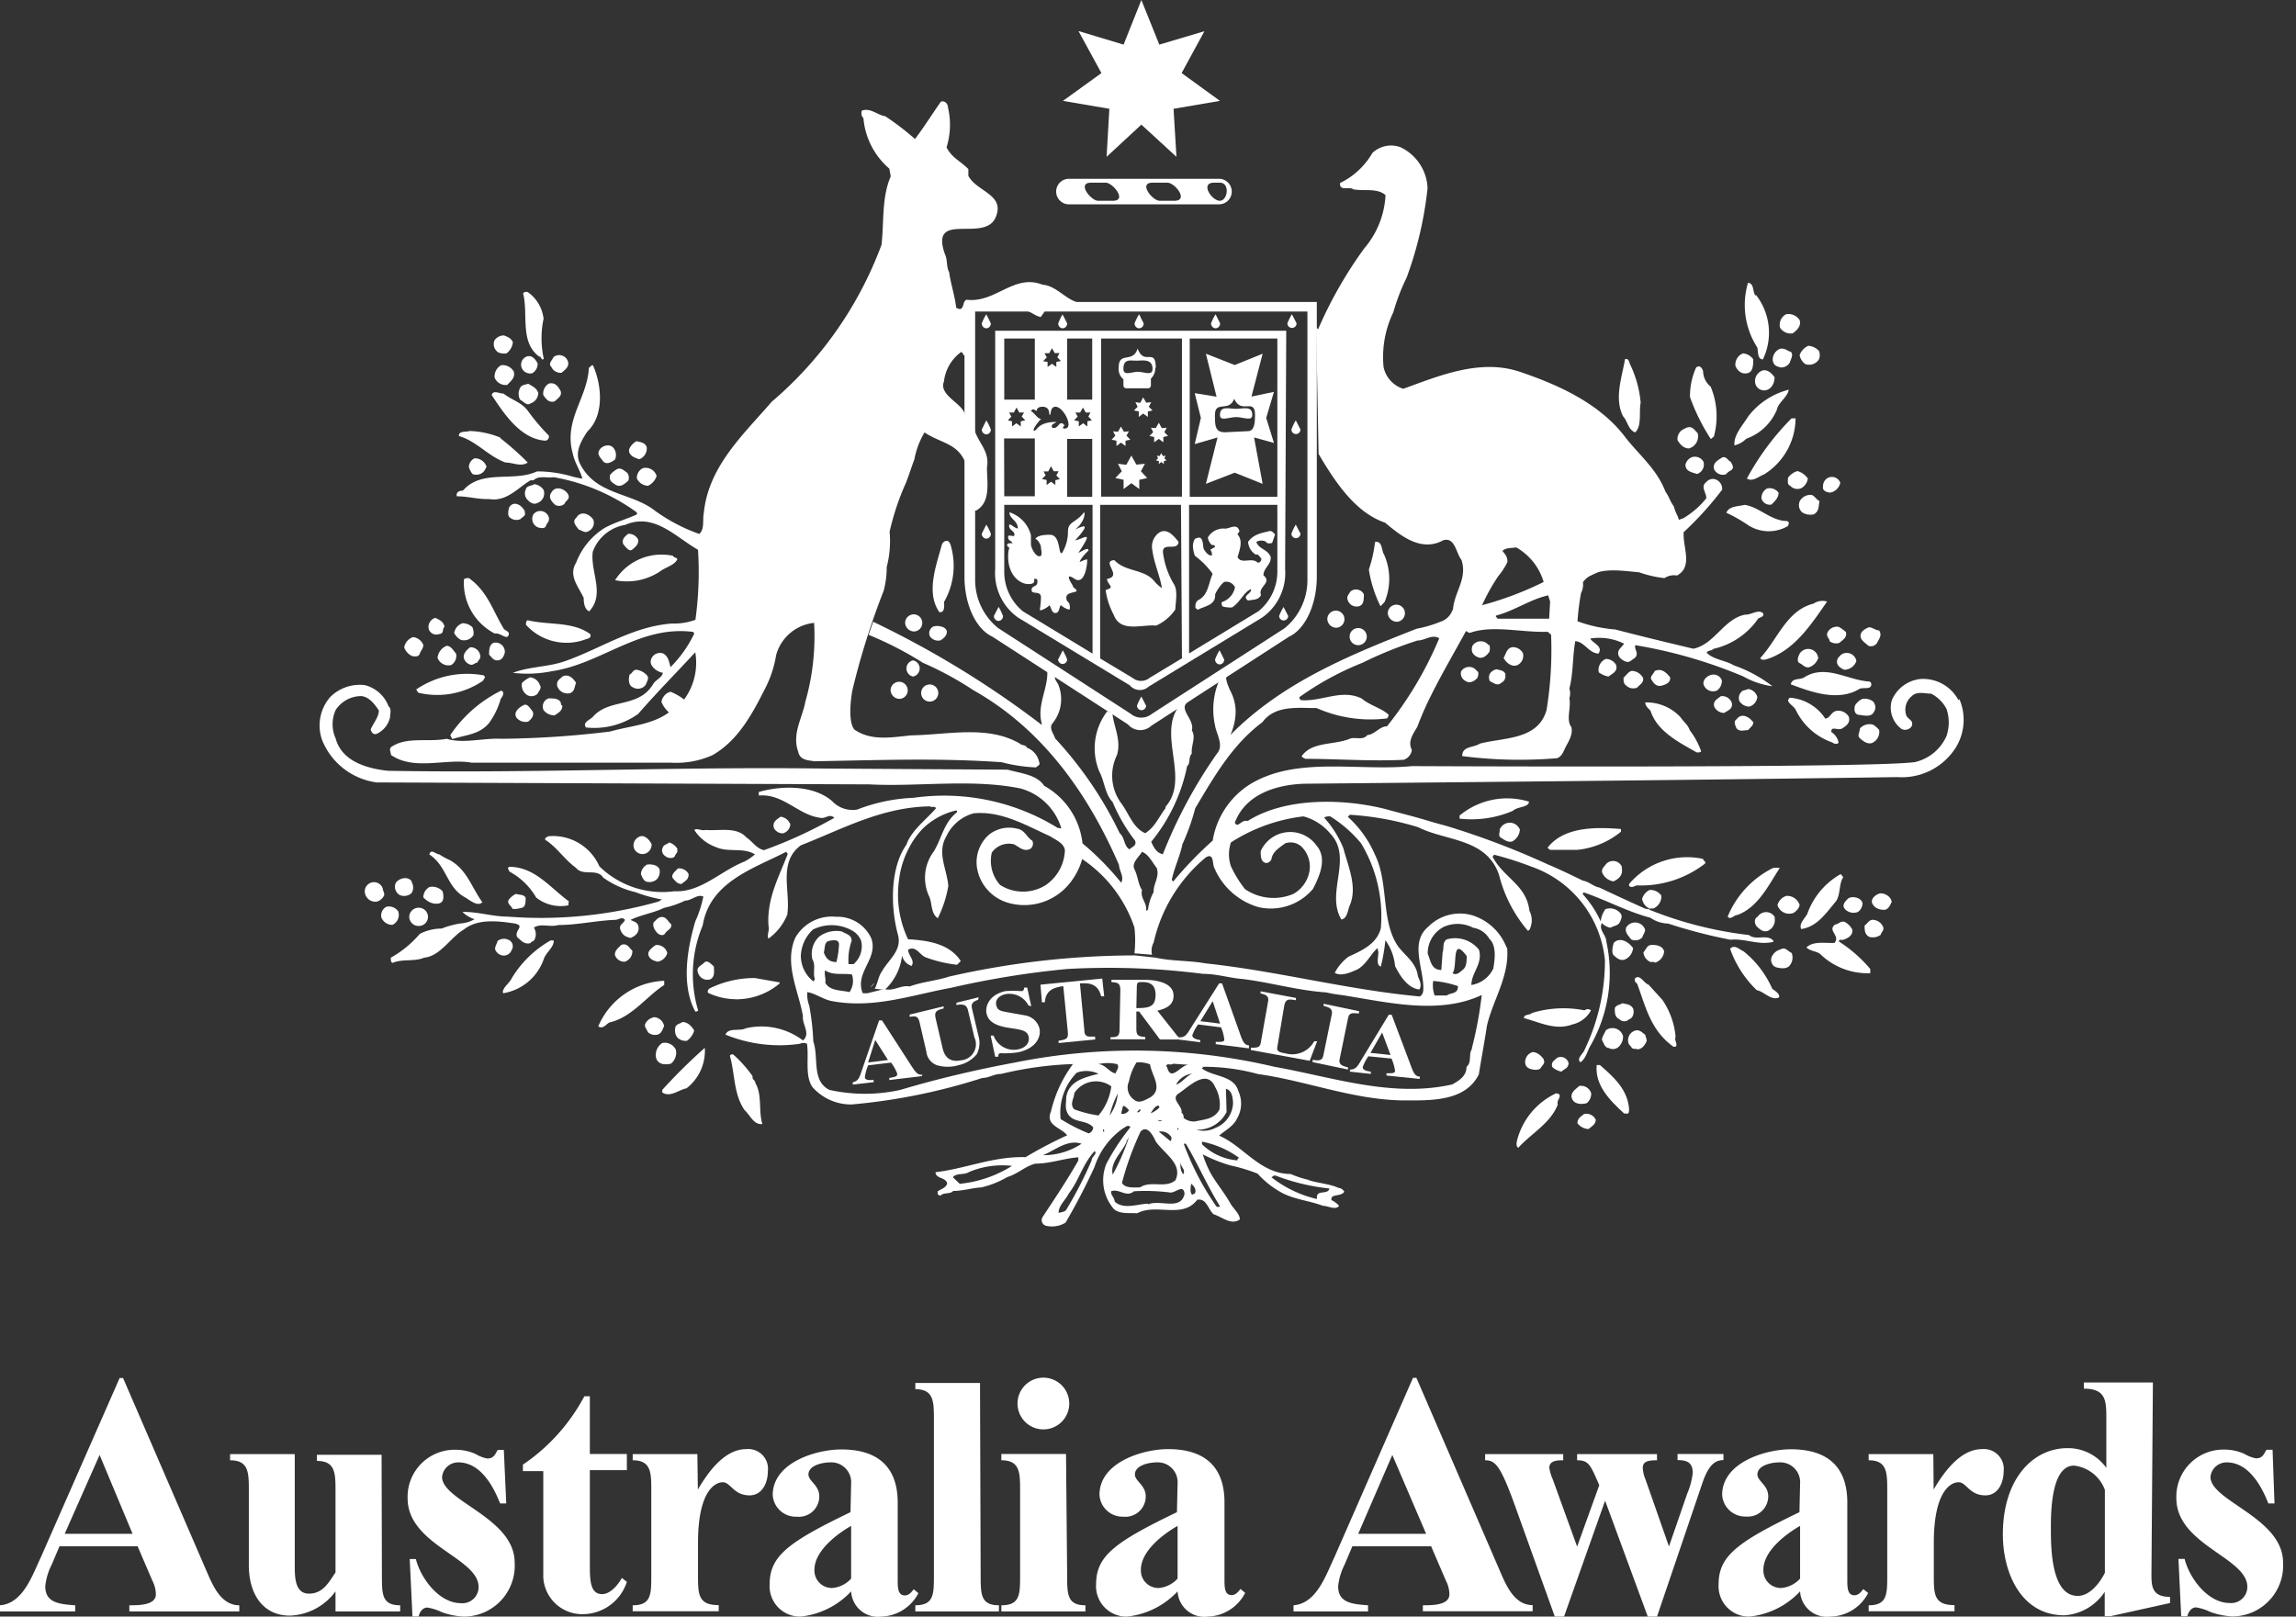 <svg xmlns="http://www.w3.org/2000/svg" viewBox="0 0 142 100"><rect x="0" y="0" width="142" height="100" fill="#333333" stroke="none"/><title>logo</title><g id="57ac7745-d8e7-4770-b1b1-9efdac9207d4" data-name="Layer 2"><g id="2ac76139-7f30-4397-8189-7170a78a3e46" data-name="Artwork"><g id="e793f15c-a72f-40b2-abcb-cbaae7ff7bd5" data-name="Corp. nav"><path d="M54.08,60.8a.69.69,0,0,1-.26.27" fill="#fff"></path><path d="M56.47,41.85a.51.51,0,0,0,0-1,.51.51,0,0,0,0,1" fill="#fff"></path><path d="M79.55,20.46v0h-18V35.2a3.37,3.37,0,0,0,1.41,3l6.91,4.19a.82.82,0,0,0,1.19.07l7-4.26a3.36,3.36,0,0,0,1.42-3Zm-12,4.26H66V20.94h1.55ZM66.43,26l.22-.23-.14-.25.29,0,.18-.31.17.31.29,0-.13.25.22.23-.28.06v.32l-.26-.2-.27.2v-.32Zm-4.33,1.12H64v3.58H62.11Zm.31-1.6.29,0,.17-.31.17.31.29,0-.14.25.22.23-.28.06v.32l-.27-.2-.27.2v-.32L62.33,26l.22-.23Zm2.13,3.64.29,0,.17-.32.17.31.3,0-.14.26.22.23-.28.06V30l-.27-.2-.27.2v-.31l-.29-.06.23-.23ZM65.8,26.3c0-.1-.14-.12-.2-.12s-.23.28-.37.29-.18,0-.18-.12.21-.17.29-.25c-1.17,0-1.18.54-1.37.54s.25-.56.42-.73c-.24,0-.37-.34-.63-.48.12-.18.2-.1.35,0,0-.12.09-.27.36-.27.52,0,.38.51.46.51s0-.51.35-.51c.51,0,1.16,1.35.57,1.35-.25,0,0-.19,0-.23m-1.34-3.94.23-.23-.14-.26.29,0,.17-.31.17.3.3,0-.14.26.22.23-.28.06v.31l-.27-.2-.27.2v-.31ZM64,24.72H62.11V20.94H64Zm3.57,15.71-4.3-2.61a3.15,3.15,0,0,1-1.16-2.43V31.23h5.46ZM66,27.15h1.55v3.58H66ZM73.1,40.72l-2,1.21h0a.83.83,0,0,1-.53.19.85.85,0,0,1-.53-.19l-2-1.2V31.23h5Zm0-10h-5V20.94h5ZM79,35.38a3.15,3.15,0,0,1-1.17,2.43l-4.29,2.61V31.23H79Zm0-4.65H73.58V20.94H79Z" fill="#fff"></path><path d="M67.27,34.61c0-.07-.68.21-.5.2,0-.2.38-.6.55-.75,0-.24-.32,0-.63.14,1-1.49.37-.88-.2-.77.91-1,.67-1,0-.67.53-.42.64-.94.56-1.08-.5.67-1,.57-1,1.19a2.53,2.53,0,0,1-.35,1.31c-.27.29-.06-1.1-.76-1.1-.22,0-.75,0-.91.26.14,0,.35.36.35.52s.14.55-.1.55-.52-.51-.52-.76,0-.19,0-.54a2,2,0,0,0-1.33-1.42c0,.41.52.51.52,1-.22,0-.54-.42-.54-.16s.33.31.33.54-.39-.09-.39.16.21.18.27.39c-.16-.05-.3,0-.33.06s.05.16.16.23c-.05,0-.1.18-.1.52,0,1.16.73,1.7,1.25,1.7s.32-.27.36-.39c0,.2.2-.1.2.25s-.36.2-.36.51.58,0,.58.45a5.16,5.16,0,0,1-.07.76c0,.15.6-.2.57-.27.14.06.13.49.4.48s.22-.45.35-.49c-.08,0,.54.42.54.21,0-.54-.22-.3-.22-.68s.75-.27.62-.46-.16-.05-.24-.31c0,0-.58-.86.12-.39s.83-1.15.78-1.22" fill="#fff"></path><path d="M86.43,38.46a.53.53,0,1,0-.6-.53.57.57,0,0,0,.6.53" fill="#fff"></path><path d="M84,39.91a.53.53,0,1,0,0-1.06.53.53,0,1,0,0,1.06" fill="#fff"></path><path d="M55.67,43.23a.53.53,0,1,0-.59-.53.56.56,0,0,0,.59.53" fill="#fff"></path><path d="M57.5,43.4a.53.53,0,1,0,0-1.06.53.53,0,1,0,0,1.06" fill="#fff"></path><path d="M108.59,18.23a3.8,3.8,0,0,1,.44,4c-.35,0-.28-.48-.35-.74a4.84,4.84,0,0,1-.57-4c.41.06.26.57.47.81" fill="#fff"></path><path d="M33.63,19.66a5.89,5.89,0,0,0,0,2.53c-.16.17-.13-.16-.28-.13-1.23-.9-.66-2.66-1-3.91a.24.24,0,0,1,.32-.06,2.32,2.32,0,0,1,.94,1.57" fill="#fff"></path><path d="M111.28,19.76c.18.35-.16.7-.41.86a.78.78,0,0,1-.78-.35.74.74,0,0,1,.37-.83.82.82,0,0,1,.82.33" fill="#fff"></path><path d="M31.72,21.17a1,1,0,0,1-.41.7c-.19,0-.47,0-.6-.16a.6.6,0,0,1-.12-.67.71.71,0,0,1,.59-.29c.22.1.43.16.54.42" fill="#fff"></path><path d="M112.5,21.71a.73.73,0,0,1,0,.51.71.71,0,0,1-.85.3.89.89,0,0,1-.35-.55,1,1,0,0,1,.54-.58,1,1,0,0,1,.66.32" fill="#fff"></path><path d="M110.71,21.74c.25.13.06.45,0,.64s-.37.42-.66.33-.34-.16-.41-.39a.72.72,0,0,1,.44-.74c.25-.06.41.07.59.16" fill="#fff"></path><path d="M108.43,22.22c0,.36,0,.8-.38.87s-.62-.2-.72-.46a.74.74,0,0,1,.47-.77.86.86,0,0,1,.62.35" fill="#fff"></path><path d="M35.13,22.38c.09.32-.22.52-.4.68a.63.63,0,0,1-.63-.36c-.22-.22.06-.41.13-.61a.57.57,0,0,1,.9.28" fill="#fff"></path><path d="M33.25,22.48a.66.66,0,0,1-.34.61.57.57,0,0,1-.63-.3.54.54,0,0,1,.28-.73c.35-.13.57.19.69.42" fill="#fff"></path><path d="M100.85,22.61a6.85,6.85,0,0,1,.62,2.3c-.12.61.09,1.41-.34,1.84-.44-.17-.47-.71-.75-1-.56-1.12-.06-2.43.12-3.53.25-.09.25.22.35.39" fill="#fff"></path><path d="M31.78,23c.09.38-.19.57-.41.81a.74.74,0,0,1-.78-.45.79.79,0,0,1,.41-.77.8.8,0,0,1,.79.42" fill="#fff"></path><path d="M105.8,23.92A4.77,4.77,0,0,1,106,27l-.19.16a12.42,12.42,0,0,1-1.29-2.6,4.31,4.31,0,0,1,.38-1.83c.22-.16.35,0,.43.22a1.27,1.27,0,0,0,.51,1" fill="#fff"></path><path d="M109.75,23.35c0,.32-.16.67-.47.77a.56.56,0,0,1-.72-.39.7.7,0,0,1,.35-.77c.34-.19.68.13.85.39" fill="#fff"></path><path d="M33.29,24.34a.69.69,0,0,1-.47.61c-.25.19-.44-.13-.65-.22a.77.77,0,0,1,0-.74c.09-.19.31-.19.5-.25.28.16.56.29.63.61" fill="#fff"></path><path d="M34.67,24.18c.12.33-.22.48-.35.64-.38.13-.56-.16-.72-.38a.72.72,0,0,1,.34-.71c.38-.1.57.16.73.45" fill="#fff"></path><path d="M110.62,24.09c0,.41-.66.83-.72,1.24A3.22,3.22,0,0,1,108,27.14a1.51,1.51,0,0,1-.73.41c-.06-.64.5-1.22.85-1.79a4.59,4.59,0,0,1,2.53-1.66" fill="#fff"></path><path d="M32.66,25.43a12.52,12.52,0,0,0,1.28,1.51.25.25,0,0,1-.21.32c-1.54-.1-2.57-1.69-3.32-2.82.09-.35.5-.07.72-.1.54.42,1.13.54,1.53,1.09" fill="#fff"></path><path d="M111.05,25.88a4.11,4.11,0,0,1-1.94,3.46c-.34.13-.72.49-1.07.26a16.16,16.16,0,0,1,2.76-3.72Z" fill="#fff"></path><path d="M105,26.81a.78.78,0,0,1-.54.93c-.34,0-.56-.26-.71-.51a.67.67,0,0,1,.44-.71.53.53,0,0,1,.38-.09c.19.07.28.22.44.38" fill="#fff"></path><path d="M30.94,27.1a18.2,18.2,0,0,1,1.7,1.51c-.41.29-.91,0-1.38,0-1.07-.39-1.78-1.32-2.88-1.64,0-.35.44-.22.66-.31a5.5,5.5,0,0,1,1.91.41" fill="#fff"></path><path d="M64.47,17.61c-1.76-.7-2.91,1.16-4.7.93-.22.13-.15.36-.28.51s-.25,0-.35,0c-.09-.78-.34-1.48-.44-2.22-.18-.32-.09-.76-.25-1.08-1-2.79,2.44-.68,3.13-2.31.6-1.41-1.16-1.57-1.69-2.56v-.42c-.5-.51-1-.68-1.35-1.34a4.71,4.71,0,0,0,.09-2.47c0-.19-.16-.45-.44-.36-.59.84-1,1.51-1.6,2.31a16.67,16.67,0,0,0-1.84-1.41c-.47-.06-.91-.54-1.44-.35a.43.43,0,0,0,.09.47A4.63,4.63,0,0,0,55,10.43l.09.48c-.57,1.31-.41,2.82-.57,4.23a23.45,23.45,0,0,1-6.79,9.71c-1.78,2.06-3.91,4-4.2,6.87-.09.44.06,1-.28,1.31a10.78,10.78,0,0,1-2.92-1.57c-1.45-1-3.51-.9-4.45-2.76-.38-.74.1-1.47.44-2,1.06-1,.91-2.86.35-4.11-.12,0-.16.12-.25.16-.09,1.89-1.57,3.21-1,5.29.13.61.44,1,.6,1.57a5.73,5.73,0,0,1-.72-.16,7.6,7.6,0,0,0-2.09-.29c-1.44.68-3.42-.16-4.58,1.19-.19,0-.44.07-.38.35.69,0,1.35.2,2,.17,1.1.19,1.82-.74,2.57-1.16H33c.31-.32.85-.12,1.25-.19a12.37,12.37,0,0,1,5.14,2.18v.12c-.62.29-1.35.48-2,.84a4.36,4.36,0,0,0-1.76,2.15c-.5.8.17,1.51.47,2.18,0,.32.06.7.34.83,1-1.08.06-2.43.22-3.69a2.58,2.58,0,0,1,2-1.66c1.79-.77,3.07.71,4.51,1.54a21.68,21.68,0,0,1-.16,4.33,3.85,3.85,0,0,1-1.46.23c-2.47.19-4.42,1.57-6.64,2.34-1,.35-2.19.32-3.19.71a7.59,7.59,0,0,0,2.41-.1c3.07-.45,5.42-2.86,8.74-2.43l.07.1a7.66,7.66,0,0,1-1.47,2.08c-.1-.35-.12-.64-.44-.84a.58.58,0,0,0-.72.26.47.47,0,0,0,0,.48,1.05,1.05,0,0,0,.69.45c-.06.29-.41.41-.59.67-.88,1.52-2.66.9-3.7,2-.15.23-.72.36-.47.71a4.68,4.68,0,0,0,3.23-.84c1.15-1.32,2.37-2.56,3.53-3.81a3.83,3.83,0,0,1-.69,2.92,3.6,3.6,0,0,0-.84-.48.76.76,0,0,0-.56.64,1.87,1.87,0,0,0,.46.64c-1.06.77-2.41.83-3.63,1.18A58.9,58.9,0,0,1,31,45.7c-1.09-.06-2.35.32-3.37,0-1.2.23-2.48-.16-3.45.52-.13.16,0,.32,0,.48,1.44,1,3.42.19,5,.48H41.55a5.42,5.42,0,0,0,2.54-.48c1.6-.93,2.47-2.6,3.29-4.23A6.84,6.84,0,0,0,48,40.53a2.72,2.72,0,0,1,2.35-2,14.73,14.73,0,0,1-.54,4.87c-.18,1-.85,2-.44,3.11.1.52.63.52,1,.58,3.78-.06,7.57-.22,11.58.06a9.77,9.77,0,0,0,2.13.32c.07-.1.28-.13.19-.32a1.21,1.21,0,0,0-.76-.9c-.06-.19-.34-.13-.43-.25-2-1.16-4.41-.55-6.76-.51-1.23.13-2.45.35-3.48-.36-.47-.57-.13-2.4-.13-2.4a46.49,46.49,0,0,1,1.94-6.18,5.52,5.52,0,0,0,.19-1.47,6.42,6.42,0,0,0,.18-2.19,15.73,15.73,0,0,1,1-3c.19-.47.35-1,.53-1.47a5.06,5.06,0,0,1,.63-1.67c1,.67,2,.65,2.51,1.82l.43,2.67c0,.16.13.48.35.28.81-.54.57-1.75.57-2.6.18-1-.5-1.47-.78-2.34a3.87,3.87,0,0,1-.58-.93c-.13-.7-1.64-1.19-1.3-2.05a2.62,2.62,0,0,1,1.07-1.83.33.33,0,0,1,.15.22L60,21.8l0-2.68c1,0,2.52.13,3.56.13.28.09.5.31.81.36l.25-.36,2.54-.5c-1.08.12-1.73-1.14-2.76-1.14" fill="#fff"></path><path d="M67.22,18.75a1.11,1.11,0,0,0,.24-.05Z" fill="#fff"></path><path d="M40,27.68a.71.71,0,0,1-.47.73c-.25-.1-.44-.13-.59-.38s.18-.61.43-.74c.25.06.56.1.63.39" fill="#fff"></path><path d="M37.92,27.68a.71.71,0,0,1,.12.74c-.22.19-.56.35-.75.1s-.37-.42-.22-.68.59-.41.85-.16" fill="#fff"></path><path d="M81.5,28l0,0" fill="#fff"></path><path d="M105.36,28.58a.62.62,0,0,1-.4.74c-.31-.1-.72-.16-.72-.57a.64.64,0,0,1,.47-.49.62.62,0,0,1,.66.33" fill="#fff"></path><path d="M107,28.51c.09.16.31.42.06.58a1.16,1.16,0,0,0-.32.25A.6.6,0,0,1,106,29c-.07-.35.21-.51.46-.67s.38.1.54.22" fill="#fff"></path><path d="M30.06,28.9a.62.62,0,0,1-.84.42A1.34,1.34,0,0,1,29,28.9a.61.61,0,0,1,.35-.55.76.76,0,0,1,.75.55" fill="#fff"></path><path d="M40.61,29.44a1,1,0,0,1-.53.61.79.79,0,0,1-.69-.45.66.66,0,0,1,.37-.64.71.71,0,0,1,.85.48" fill="#fff"></path><path d="M38.77,29.22a.51.51,0,0,1,.09.51c-.18.16-.47.45-.78.26s-.41-.29-.35-.61A1.5,1.5,0,0,1,38.2,29c.24-.06.38.1.57.23" fill="#fff"></path><path d="M111.81,29.6a.83.83,0,0,1-.41.6.61.61,0,0,1-.69-.16c-.19-.06-.13-.32-.13-.48a1.07,1.07,0,0,1,.59-.42,1.16,1.16,0,0,1,.63.45" fill="#fff"></path><path d="M113.81,29.89a.79.79,0,0,1-.6.58c-.18,0-.53-.09-.46-.39a.57.57,0,0,1,.28-.51.55.55,0,0,1,.79.31" fill="#fff"></path><path d="M33.63,30.34a.63.63,0,0,1-.38.77c-.22.12-.44,0-.59-.16a.56.56,0,0,1-.15-.65c.06-.28.34-.22.53-.35a.8.8,0,0,1,.6.39" fill="#fff"></path><path d="M35.16,30.63c.09.26-.19.35-.25.54a.51.51,0,0,1-.56.07c-.22-.19-.47-.48-.25-.77.25-.48.9-.22,1.06.16" fill="#fff"></path><path d="M110,30.47c0,.33-.25.55-.44.74a.53.53,0,0,1-.62-.38.67.67,0,0,1,.34-.61.68.68,0,0,1,.72.26" fill="#fff"></path><path d="M112.53,31c-.07.29,0,.61-.34.81a.92.92,0,0,1-.75-.13.61.61,0,0,1-.13-.68.75.75,0,0,1,.76-.38c.22.13.28.29.47.38" fill="#fff"></path><path d="M32.44,31.66c.13.25-.15.32-.25.45a.62.62,0,0,1-.62-.07c-.22-.13-.12-.45-.1-.61.28-.54.85-.16,1,.23" fill="#fff"></path><path d="M110.56,32.26c.12,0,.06.23,0,.29a2.35,2.35,0,0,1-2.54-.13,8.82,8.82,0,0,0-1.25-.7c.16-.42.72-.39,1.13-.49.91.13,1.63,1,2.63,1" fill="#fff"></path><path d="M33.94,32c.07.25-.12.35-.18.54s-.38.13-.54.06a.57.57,0,0,1-.22-.8.55.55,0,0,1,.94.19" fill="#fff"></path><path d="M36.7,32.16a.57.57,0,0,1-.31.7c-.22.14-.41-.06-.6-.1-.15-.22-.44-.48-.15-.73.28-.48.84-.23,1.06.13" fill="#fff"></path><path d="M72.89,33.52c-.06.64-1.1-.09-.95.76a5,5,0,0,0,.63,1.8c.3.43.14,1.09.12,1.62a2.82,2.82,0,0,1-1.19,1c-.89-.09-2.2.46-2.62-.67a4.63,4.63,0,0,1-.5-1.52c.09-.06.21-.06.3-.15s-.23-.34-.21-.55c1-.18-.41-1.1.45-1.16.71.76,1.87.52,2.5,1.34a2.48,2.48,0,0,0,.44.39c-.12-.76-.48-1.52-.59-2.34A1.06,1.06,0,0,1,71.62,33c.53-.43,1,.18,1.27.52" fill="#fff"></path><path d="M39.45,33.33c.1.31-.16.51-.35.67s-.43-.2-.56-.35c-.1-.31.13-.48.31-.63a.66.66,0,0,1,.6.32" fill="#fff"></path><path d="M58.77,33.64a4.49,4.49,0,0,1-.38,3.59c0,.26.06.67-.29.64-.84-1.19-.21-2.85.13-4.1.06-.32.43-.45.53-.13" fill="#fff"></path><path d="M85.57,34.24a3.68,3.68,0,0,1,.06,3l-.25.26a7.59,7.59,0,0,1-.72-2.27,8.22,8.22,0,0,0,.38-1.7c.44-.1.41.48.53.73" fill="#fff"></path><path d="M41.89,34.6c-.19.38-.72.48-1.06.74a3.69,3.69,0,0,1-2.79.55,3.4,3.4,0,0,1,3.58-1.51c.06.14.21.07.28.23" fill="#fff"></path><path d="M29,35.76c1.16.83,1.47,2,2.16,3.14.1.13.41.16.28.42s-.5-.2-.84-.13a3.53,3.53,0,0,1-1.91-3.3c0-.13.18-.13.31-.13" fill="#fff"></path><path d="M84.35,36.75c0,.33,0,.64-.27.74a.57.57,0,0,1-.73-.38c-.09-.22.09-.36.16-.51a.54.54,0,0,1,.84.16" fill="#fff"></path><path d="M97.56,38.45a16.39,16.39,0,0,1,.22-1.76,1.16,1.16,0,0,0,.12-.68c.75-1,2.29-.71,3.47-.61a6.85,6.85,0,0,0,1.57.36,1.09,1.09,0,0,1,.78-.16c1-.55.35-1.73.41-2.66l-.37-1a3.42,3.42,0,0,1-.25-.64c-.19-.22-.31-.64-.5-.87-.54-1.41-1.57-2.22-2.45-3.33C99,25,96.46,23.83,94,23s-5,.25-7.21,1.05a1.79,1.79,0,0,1-1.22-1.34,6.37,6.37,0,0,1,.6-3.39A13.12,13.12,0,0,1,87,17.16a23,23,0,0,0,1.29-5.52,2.93,2.93,0,0,0-1.69-2.54,1.68,1.68,0,0,0-1.72.36,4.66,4.66,0,0,1-2,1.86c-.06.54.59.19.81.39.69.13,1.47-.1,2,.36a5.49,5.49,0,0,1-1.32,3.3,26,26,0,0,0-2.85,5l-.12-.13.15,7.84c1,1.69,2.25,3.62,4.11,4.25,1,.84,2.25,1.83,3.6,1.09.73-.22.79.8,1.13,1.22.38,1.19-.47,2-.53,3.11L89,39.51a22.72,22.72,0,0,1-3.22,5.42c-.47,0-.75.51-1.22.54-.25.35-.75.1-1.06.22-1,.42-2.35.16-3,1.09a.45.45,0,0,0,.25.16c1.91,0,4,.16,6.07.06a.76.76,0,0,0,.5-.61c-.28-.54.09-1,.34-1.44a19.43,19.43,0,0,1,.88-2c.66-1.32,1.41-2.6,2.13-3.92l1-1.61a11.68,11.68,0,0,1,1-1.79,4,4,0,0,0,.56-.87c0-.32-.12-.45-.31-.68.22-.22.57-.16.85-.22A3.63,3.63,0,0,1,95.47,36l.28.83.12.38-.06,1.06.12,1a23.22,23.22,0,0,1-.28,4.65C95.12,45.79,93,45.61,91.52,46c-.38.26-1.09.14-1.09.77a27.72,27.72,0,0,0,5.88.13c.31-.13.38-.42.53-.71s.47-.78.34-1.22c-.34-.45,0-1.16-.12-1.77a1,1,0,0,0,0-.61c.25-.93.19-2,.37-2.95Z" fill="#fff"></path><path d="M113,37.21c-1,1.44-2.06,3.08-3.81,3.59-.12,0-.25.06-.32-.1,1.07-1.15,1.63-2.95,3.29-3.36a1,1,0,0,1,.84-.13" fill="#fff"></path><path d="M27.49,38.78c-.16.12,0,.41-.32.44a.5.5,0,0,1-.65-.29.58.58,0,0,1,.41-.71c.25.13.5.22.56.55" fill="#fff"></path><path d="M36.51,39.22c.09.29-.23.29-.38.36a3.38,3.38,0,0,1-3.6-.93c0-.12,0-.26.12-.28,1.28.31,2.79.06,3.86.86" fill="#fff"></path><path d="M29.22,38.81a.89.89,0,0,1,.06.48.69.69,0,0,1-.78.29,1,1,0,0,1-.41-.42.75.75,0,0,1,.53-.61.9.9,0,0,1,.6.25" fill="#fff"></path><path d="M58.55,39c.06.29-.19.49-.38.61a.62.62,0,0,1-.66-.25.47.47,0,0,1,.22-.61c.28-.07.72,0,.81.25" fill="#fff"></path><path d="M114.16,39.1c.1.32-.18.48-.41.67a.67.67,0,0,1-.59-.1c0-.16-.22-.29-.15-.51a.64.64,0,0,1,.72-.38,2.86,2.86,0,0,1,.44.32" fill="#fff"></path><path d="M116.22,39c.19.29,0,.51-.12.75a.44.44,0,0,1-.56.19c-.19-.19-.44-.3-.47-.58s.28-.46.47-.54.44.18.69.18" fill="#fff"></path><path d="M26.18,39.9c0,.22-.16.35-.22.54s-.31.19-.5.13a.92.92,0,0,1-.46-.52.81.81,0,0,1,.55-.64.78.78,0,0,1,.63.48" fill="#fff"></path><path d="M92.12,39.9a.92.92,0,0,1,0,.41c-.18.26-.43.48-.75.33s-.4-.39-.31-.68a.61.61,0,0,1,1-.06" fill="#fff"></path><path d="M31.22,40.38c-.07.22-.16.45-.44.47s-.38-.22-.53-.35c0-.28,0-.58.25-.73a.57.57,0,0,1,.72.61" fill="#fff"></path><path d="M28.21,40.44a.67.67,0,0,1-.31.7.72.72,0,0,1-.84-.45.9.9,0,0,1,.56-.74c.28,0,.44.32.59.49" fill="#fff"></path><path d="M94.18,40.38a.64.64,0,0,1-.35.77c-.38.13-.69-.19-.84-.45.16-.25.18-.61.56-.67a.71.71,0,0,1,.63.36" fill="#fff"></path><path d="M29.69,40.5c.08.23-.1.32-.17.49-.15,0-.25.18-.44.12s-.37-.23-.4-.45.19-.48.4-.62a.6.6,0,0,1,.61.45" fill="#fff"></path><path d="M112.43,40.76a.89.89,0,0,1-.53.51c-.25.07-.4-.16-.6-.25s-.09-.42,0-.58a.62.62,0,0,1,1.15.32" fill="#fff"></path><path d="M114.81,40.89a.8.8,0,0,1-.75.54c-.28-.12-.59-.35-.38-.73.12-.13.19-.25.38-.29a.6.6,0,0,1,.75.48" fill="#fff"></path><path d="M99.94,41.11c.15.42-.22.55-.46.74a1.46,1.46,0,0,1-.6-.26.73.73,0,0,1,.44-.83.75.75,0,0,1,.62.35" fill="#fff"></path><path d="M91.33,41.5c.16.06.09.28.06.39s-.43.45-.72.25a.53.53,0,0,1-.31-.6.58.58,0,0,1,1,0" fill="#fff"></path><path d="M93.09,41.72a.44.44,0,0,1-.25.52c-.22.22-.47,0-.69-.1a.5.5,0,0,1,0-.48.68.68,0,0,1,.4-.26c.22.06.47.06.57.32" fill="#fff"></path><path d="M40,41.76c.18.19,0,.41-.07.61a.6.6,0,0,1-.78.15c-.31-.13-.28-.54-.21-.8.18-.06.18-.29.43-.29a1.08,1.08,0,0,1,.63.33" fill="#fff"></path><path d="M103.29,41.89c.06.31-.25.45-.47.51-.38.13-.57-.16-.72-.42,0-.2.18-.32.25-.48.44-.19.72.13.94.39" fill="#fff"></path><path d="M101.6,41.89c.13.31-.22.48-.34.64a.62.62,0,0,1-.69-.13c-.16-.1-.16-.29-.16-.48.19-.16.28-.36.5-.42a.81.81,0,0,1,.68.39" fill="#fff"></path><path d="M115.73,42.26c.06.46-.5.23-.72.35-1.31.81-3,.2-4.26-.28.1-.42.56-.26.82-.42,1.34-.87,2.72.19,4.07.25Z" fill="#fff"></path><path d="M30,41.89l-.13.22a5,5,0,0,1-4,.74l-.13-.2a5.59,5.59,0,0,1,4.19-.87Z" fill="#fff"></path><path d="M106.49,42.11a.72.72,0,0,1-.31.61.62.62,0,0,1-.81-.35c-.09-.27.16-.52.41-.61s.6,0,.72.35" fill="#fff"></path><path d="M35.63,42.24c-.12.26-.06.51-.38.64a.67.67,0,0,1-.78-.42c-.09-.36.17-.45.31-.61.38-.19.66.1.85.39" fill="#fff"></path><path d="M33.41,42.4c.09.22-.1.35-.16.51a.54.54,0,0,1-.62.1.73.73,0,0,1-.35-.76,1.62,1.62,0,0,1,.5-.35.71.71,0,0,1,.62.51" fill="#fff"></path><path d="M108.68,43.13a.67.67,0,0,1-.5.58.73.73,0,0,1-.59-.32.52.52,0,0,1,.13-.61c.06-.09.28-.09.4-.16a.68.68,0,0,1,.57.51" fill="#fff"></path><path d="M31.1,42.78c.09.27-.13.36-.16.55a4.74,4.74,0,0,1-.69,1.39c-.6.73-1.44.73-2.28,1l-.12-.25A8.08,8.08,0,0,1,31,42.72Z" fill="#fff"></path><path d="M107.11,43.49c.06.39-.25.45-.47.61a.68.68,0,0,1-.62-.39c-.1-.35.21-.48.4-.64a.62.62,0,0,1,.69.42" fill="#fff"></path><path d="M34.69,43.49c0,.06,0,.13.09.16,0,.35-.28.45-.47.6a.85.85,0,0,1-.69-.32.53.53,0,0,1,.31-.73c.29,0,.66,0,.76.28" fill="#fff"></path><path d="M112.87,44.45c.31,0,.37-.42.72-.48a.76.76,0,0,1,.75.36c.12.39-.16.57-.41.73s-.69-.19-.67.22a1,1,0,0,1,.45.65c-.06.13-.28.09-.38,0a3.93,3.93,0,0,1-2.26-2c-.12-.29-.72-.52-.37-.77a2.87,2.87,0,0,1,2.16,1.25" fill="#fff"></path><path d="M115.88,43.45a.5.5,0,0,1,0,.61c-.16.32-.63.19-.91.16s-.31-.31-.25-.57a1,1,0,0,1,.47-.42.86.86,0,0,1,.72.22" fill="#fff"></path><path d="M104.51,45.18a4.63,4.63,0,0,1,.7,1.29c-.07.1-.22.07-.28.07-1.07-.61-2.44-1.29-2.85-2.57-.1-.13-.34-.29-.32-.52a2.88,2.88,0,0,1,2.16.9c.22.32.47.48.59.83" fill="#fff"></path><path d="M32.94,44c.13.28-.12.52-.28.64a.72.72,0,0,1-.72-.25c-.21-.36.19-.64.44-.77s.41.22.56.38" fill="#fff"></path><path d="M108.43,44.71c0,.19-.22.31-.31.45-.25,0-.5.13-.72-.1-.06-.16-.22-.42,0-.57.34-.45.84-.1,1.06.22" fill="#fff"></path><path d="M116.22,45.16a.75.75,0,0,1-.44.8c-.3.1-.56-.13-.75-.29s0-.39,0-.61a.8.8,0,0,1,.82-.23,1.72,1.72,0,0,1,.37.32" fill="#fff"></path><path d="M94.56,49.58c0,.38-.69.29-1,.58a6.53,6.53,0,0,1-3.29.48v-.19a4.59,4.59,0,0,1,4.26-.87" fill="#fff"></path><path d="M48.88,51a.62.62,0,0,1-.47.55.61.61,0,0,1-.54-.32c-.13-.39.19-.55.41-.71a.73.73,0,0,1,.6.48" fill="#fff"></path><path d="M94,51.31a.9.9,0,0,1-.47.74c-.28.07-.47-.09-.69-.22s-.06-.35-.09-.51a.67.67,0,0,1,1.25,0" fill="#fff"></path><path d="M100.25,51.45a5.09,5.09,0,0,1-2.69,1.12l-1.7,0-.15-.13c1-1.29,2.91-1.29,4.54-1.16Z" fill="#fff"></path><path d="M40.3,52.21a.59.59,0,0,1-.41.6.57.57,0,0,1-.66-.29.57.57,0,0,1,.25-.73c.34-.23.68.15.81.41" fill="#fff"></path><path d="M41.87,52.53c.09.16-.06.25-.13.42s-.44.16-.6,0A.41.41,0,0,1,41,52.4c.09-.19.28-.16.38-.29a.91.91,0,0,1,.53.42" fill="#fff"></path><path d="M29.87,55.77c-.31.38-.81-.1-1.16-.29-1.1-.64-1.06-1.89-2.16-2.63.12-.38.4,0,.62,0a4.29,4.29,0,0,0,.66.36c1.06.61,1.31,1.63,2,2.6" fill="#fff"></path><path d="M121.13,43.32A2.48,2.48,0,0,0,118.79,42,2.17,2.17,0,0,0,117,43.32a1.64,1.64,0,0,0,.6,1.77.49.49,0,0,0,.63-.16c.16-.42-.29-.42-.35-.74a1.07,1.07,0,0,1,.35-1.12c.31-.33.84-.16,1.21-.16a2.24,2.24,0,0,1,.94.93,2.59,2.59,0,0,1,0,1.7,2.83,2.83,0,0,1-1.94,1.6c-2.6.39-31.12.25-31.12.25-3.35.33-7.17-.64-10.05,1.15A5.08,5.08,0,0,0,75,52a22.72,22.72,0,0,0-2.44,2.53l-.09-.1c.16-.77.5-1.44.66-2.21A13.54,13.54,0,0,0,73.92,50c1.19-2,2.31-3.95,4.16-5.33.78-1.06,2.16-.87,3.35-.87a8.24,8.24,0,0,0,4.35.64.31.31,0,0,0,.1-.23c-.44-.41-1.16-.57-1.66-1-1.25-.61-2.45.2-3.76.1-.06-.06-.12-.1-.09-.19A18.27,18.27,0,0,1,84.26,41a24.78,24.78,0,0,1,3.41-1.38c.47,0,.91-.42,1.35-.13l1.66-.45c.06,0,.12.13.25.1,1.41-.49,3.19,0,4.79-.06l.22.19,1.5.39c.57.06.82.74,1.42.77.31-.45-.35-.64-.51-.93a3.46,3.46,0,0,1,2.1.32l-.31.36c-.19.35.09.61.37.73s.38-.09.53-.16c.41-.29,0-.58.1-.84a29.64,29.64,0,0,1,6.67,1.93,5.06,5.06,0,0,0,1.81.61,8.42,8.42,0,0,0-2.38-1.29c-.53-.32-1.28-.35-1.69-.79.09-.16.32-.1.41-.23a4.6,4.6,0,0,0,2.72-1.79c.07-.19.41-.13.38-.39-.28-.32-.76.09-1.13.06-1.32.26-1.88,1.83-3.2,2.11-1.59-.38-3.22-.77-4.82-1.19a8.88,8.88,0,0,1-2.35-.51l-1.75-.16h-3.2c0-.07-.13-.1-.09-.19,1.13-.29,2.1-1,3.22-1.25l8.39-3.91a20.47,20.47,0,0,0,2.38-2.63.62.62,0,0,0-.35-.61.52.52,0,0,0-.63.14c-.38.28,0,.63,0,1a5.29,5.29,0,0,1-1.44,1.25C104,32,95.47,36,95.47,36a20.45,20.45,0,0,1-3.82,1.44l-1.81.29a1.2,1.2,0,0,1-.78.74,7.36,7.36,0,0,1-1.44.42c-4.07,1.6-8.29,3.3-11.52,6.57a3.78,3.78,0,0,0,.32-1.34,2.79,2.79,0,0,0-.34-1.41c-.08-.18-.31-.7-.23-.88l-.46.29a4.59,4.59,0,0,0-.25,2.73c.09.57.57,1.25.13,1.76a29.61,29.61,0,0,0-3.35,6.23c-.38-.07-.57-.42-.72-.77a10.75,10.75,0,0,0,2.22-4.68c.22-.16.07-.57.29-.77-.06-.51.28-1,0-1.44.2-.69-.91-1.34-.2-1.79l-.59.29c-1.35,1.8.7,4.49-.84,6.23V50c-.44.58-.65,1.16-1.25,1.54-.75-.32-1-1.19-1.47-1.83a2.88,2.88,0,0,1-.28-3c.28-.93-.19-1.73-.28-2.57L68.48,44A3.75,3.75,0,0,0,68,47.75c.31.58.34,1.38.81,1.86A10.55,10.55,0,0,0,70.2,52c.12.32-.19.38-.35.54-.35-.22-.28-.73-.6-1a23.63,23.63,0,0,0-4-5.87c-.07-.28-.35-.54-.2-.87a2.37,2.37,0,0,0,.41-2.43c-.06-.16-.26-.35-.21-.51l-.48-.39c.07,1.12-.66,2.12-.34,3.3v.07A59.13,59.13,0,0,0,54,38.46l-.28.81A21.34,21.34,0,0,1,57.08,41a20.55,20.55,0,0,1,3.13,1.7c4.26,2.4,7.08,6.38,9,10.81,0,.35.34.73.13,1.09a17.47,17.47,0,0,0-2.39-2.43,4.65,4.65,0,0,0-2.37-3.56c-.47-.71-1.47-.77-2.26-1l-11.4-.07c-9.26-.12-17.72.3-26.93.14-1.29-.14-2.85-.58-3.23-2a2.13,2.13,0,0,1,0-1.76,1.89,1.89,0,0,1,1.6-.86c.5.06.84.54,1.07.89,0,.41-.35.8-.5,1.16,0,.13.15.38.38.28a1.5,1.5,0,0,0,.81-1c0-.22.12-.54-.09-.7a2.12,2.12,0,0,0-1.47-1.31,2.59,2.59,0,0,0-2.13.73,2.68,2.68,0,0,0-.5,2.69A4.24,4.24,0,0,0,23.3,48.4l30.47.12c3,.16,6.33-.36,9.33.25a3.63,3.63,0,0,1,2.53,2.44c0,.07-.12,0-.22,0a13.37,13.37,0,0,0-8.9-1.86,10.81,10.81,0,0,0-3.5.73,1.73,1.73,0,0,1-1.53-.51c-1.13-1-3.1-1-4.55-.58,0,.1,0,.19,0,.22,1.53-.13,2.44,1.22,3.82,1.38.31.07.56-.29.85,0a28.15,28.15,0,0,1-4.35,2c-.47-.1-.72-.55-1.09-.79-.6-.68-1.7-.39-2.5-.46-.29.07-.54-.13-.72,0a2.64,2.64,0,0,0,1.34,1.06c.78.35,1.69,0,2.41.45a3.19,3.19,0,0,1-.66.45c-1.47.58-2.7,1.92-4.32,1.83a5.57,5.57,0,0,1-4.64-1.54,3.13,3.13,0,0,0-3.17-1.86c-.09.07-.21.07-.18.22.69.42,1.22,1.25,1.9,1.73.44.55,1.29,0,1.69.61a5.7,5.7,0,0,0,2,.9,8.73,8.73,0,0,0,1.63.45l-.22.13a26.62,26.62,0,0,1-9.33.93c-.93,0-1.85-.31-2.79-.29a1.83,1.83,0,0,0,.75.45,1.94,1.94,0,0,1-.85.26,5.39,5.39,0,0,0-1.19.32,2.94,2.94,0,0,0-1.35.33,6.51,6.51,0,0,1-1.79,1.47c0,.13,0,.32.12.32.6-.26,1.34-.06,1.94-.32,1-.09,1.63-1.25,2.44-1.73.87-.7,2.13-.54,3.19-.38.63.16-.06.41.12.83.25.23.47.48.82.38a.51.51,0,0,1,.22-.15.76.76,0,0,0,0-.81c.44-.29,1,0,1.51-.16,1.18,0,2.37-.28,3.53-.32.18,0,.41-.22.59,0-.09.26-.41.29-.27.64s.37.42.62.48c.31-.13.59-.36.47-.77-.06-.22-.32-.25-.47-.35.66-.32,1.41-.42,2.06-.74a5.63,5.63,0,0,0,1.31-.45c.41,0,.75-.42,1.13-.25A7.14,7.14,0,0,1,43,57c-.5,1.7-.88,3.94,0,5.57.09,0,.12,0,.18-.06a7.78,7.78,0,0,1,.28-5.26c.44-2.72,3.19-3.53,5.16-4.56l.1.13c-.54,1.42-1.31,2.77-1.19,4.46.07.29-.12.58,0,.78a3.42,3.42,0,0,0,1.16-1.48c.22-1.45-.59-3.24.84-4.29,2.56-1,5-2.37,8-2.41.09.1.31-.06.35.13-.62.71-1.53,1.38-1.82,2.24-1,1.41-1,3.82-.53,5.55.28,1-.56,1.53-1,2.31-.2.27-.25.73-.43,1.05l.62.07a3.43,3.43,0,0,0,1.07-2.12.87.87,0,0,0,.59.64c.22-.35-.19-.61-.22-1,.5-.29.72.35,1.12.48a8.18,8.18,0,0,0,1.91.45l.23-.23c-.7-1.09-2.07-1.28-3.26-1.35a6.45,6.45,0,0,1-.56-3.65,5.64,5.64,0,0,1,.62-2,5,5,0,0,1,.88-1.22,4.37,4.37,0,0,1,2-1.09h.09a.18.18,0,0,0,0,.1c-.84.67-.93,1.6-1.44,2.43a2.72,2.72,0,0,0-.28,2.79c.19.41.09,1.05.53,1.34a7.19,7.19,0,0,0,.65-2c-.09-1.06-.72-2.05-.12-3.07a2.62,2.62,0,0,1,1.69-1.42c1.72-.16,3.22.74,4.73,1.42.32.22.85.41.91.86a2.72,2.72,0,0,1-1.17,2.15,2.64,2.64,0,0,1-2.84,0,2.24,2.24,0,0,1-.51-2,1.29,1.29,0,0,1,1.38-.51c.31.16.6.48,1,.28a.4.4,0,0,0,.12-.51c-.34-.2-.46-.67-.94-.74a2,2,0,0,0-1.72.36,2.27,2.27,0,0,0-.72,2.24,2.71,2.71,0,0,0,1.94,2,3.6,3.6,0,0,0,3.85-1.34,4.19,4.19,0,0,0,.68-1.38,8.28,8.28,0,0,1,3.23,4.23,7,7,0,0,1,0,1.6l1.09.09a1.08,1.08,0,0,1,.1-.76,9.59,9.59,0,0,1,3.22-5.26c.53-.32.4.42.53.64a4.25,4.25,0,0,0,2.72,2.43,3.41,3.41,0,0,0,3.38-1.12c.4-.77.91-1.89.22-2.69a2,2,0,0,0-3.45.35c0,.26,0,.55.19.68s.38,0,.47-.16c.07-.49.47-.71.85-1a1,1,0,0,1,1,.19A1.73,1.73,0,0,1,81,53.79a2,2,0,0,1-1,1.5,3.12,3.12,0,0,1-3-.29,7.15,7.15,0,0,1-.87-1.41,2.29,2.29,0,0,1,0-1.48,10.56,10.56,0,0,1,4.48-1.61,3.23,3.23,0,0,1,1.66,1.06c1.44,1.51-.31,3.65.69,5.32.38-.07.38-.57.53-.9.47-1.15-.12-2.4-.41-3.52a6.56,6.56,0,0,0-1.19-1.89.71.71,0,0,1,.38-.07,7.8,7.8,0,0,1,1.91,1.67,8.74,8.74,0,0,1,1.22,5.25c-.25,1-1.25,1.41-2,1.76a2.91,2.91,0,0,0-.85,1c.38.22.91,0,1.28-.16.6-.23.94-1,1.35-1.36.07,0,0,.13.07.2,0,.36-.16.84.15.93a11.14,11.14,0,0,0,.28-1.63,3.21,3.21,0,0,1,.6,1.6c.29.57.75,1.35,1.5,1.45.19-.3,0-.58-.09-.84-.1-.8-.75-1.22-1.2-1.8-1.1-1.54-.59-3.94-1.44-5.67a6.71,6.71,0,0,0-1.69-2.37l.12-.13a18.12,18.12,0,0,1,4.23.77c1.72.87,4.23.67,5,2.95a8.46,8.46,0,0,0,1.79,3.46l.09-.06a1.28,1.28,0,0,0,0-1.18c-.19-1.61-1.56-2-2.28-3.34l.09-.13a20.53,20.53,0,0,1,2.29.73,6.83,6.83,0,0,1,4.57,5.8A12.72,12.72,0,0,1,98,64.94c-.09.25-.53.55-.25.77.35-.26.41-.67.6-1a9.06,9.06,0,0,0,1-6.45c0-.42-.5-.74-.28-1.16a1,1,0,0,0,.53.29c.19-.12.48-.12.59-.36s.16-.41,0-.57a.84.84,0,0,0-.9-.22A1.54,1.54,0,0,0,99,57a6.61,6.61,0,0,0-1.12-1.7l.06-.1c1.41.48,2.69,1.19,4.13,1.57a2,2,0,0,0,1.1.36,31.42,31.42,0,0,0,3.85,1c.94-.09,1.72.36,2.66.13v-.06l0,0c-.35-.45-1.1,0-1.51-.36a23.77,23.77,0,0,1-6.17-1.57c0-.1.16-.07.25-.07a.82.82,0,0,0,.5-.8.84.84,0,0,0-.72-.35.87.87,0,0,0-.47.55.79.79,0,0,0,.47.61c-.06.07-.19,0-.28,0-1-.45-1.91-.87-2.84-1.31-.35-.06-.63-.36-1-.42-.73-.35-1.44-.7-2.16-1a49.51,49.51,0,0,0-6.36-2.41c-.47-.12-.91-.25-1.34-.38-.78-.23-1.57-.42-2.35-.64-2.66-.67-6.23-.73-8.54.74-.38-.13-.6.48-.79.1.66-1.77,2.57-2.35,4.29-2.41,12.55-.12,24.33-.23,36.7-.41a3.94,3.94,0,0,0,3.6-1.83,3.26,3.26,0,0,0,.22-3M71.36,55.16A3,3,0,0,0,71,56.28l-.12.06c.09-.48-.38-.77-.25-1.28-.25-.38-.25-.86-.46-1.27s.25-.75.46-1.1c.44.19.6.61.91,1,.19.55-.22,1-.19,1.48" fill="#fff"></path><path d="M105.33,53.14c0,.1.19.13.12.28a6.47,6.47,0,0,1-4.19,1.35c-.12,0-.26.13-.4.09s-.13-.16-.07-.22a4.71,4.71,0,0,1,4.54-1.51" fill="#fff"></path><path d="M100.29,53.65c.12.45-.15.71-.5.87A.9.9,0,0,1,99.1,54c-.09-.25.12-.38.22-.54a.59.59,0,0,1,1,.19" fill="#fff"></path><path d="M40.77,53.72a.67.67,0,0,1-.15.67.66.66,0,0,1-.57.16c-.22,0-.34-.29-.41-.48a.7.7,0,0,1,.41-.6c.25,0,.53,0,.72.25" fill="#fff"></path><path d="M35.16,55.8V56a2.43,2.43,0,0,1-2-.48,4.21,4.21,0,0,0-1.66-1.61c0-.09-.18-.22,0-.29,1.57,0,2.51,1.28,3.7,2.15" fill="#fff"></path><path d="M110.08,53.68c-.72,1.1-1.34,2.44-2.63,2.92-.22,0-.41.33-.6.1a5.84,5.84,0,0,1,2.79-3,1.07,1.07,0,0,1,.44,0" fill="#fff"></path><path d="M42.59,54.07c0,.36-.22.42-.44.61-.25,0-.37-.16-.53-.35s.15-.45.31-.61a.66.66,0,0,1,.66.35" fill="#fff"></path><path d="M114,54.26c-.28.42-.15,1-.44,1.48-.63.74-1.16,1.58-2.16,1.73-.16-.32.21-.64.37-.93a4.59,4.59,0,0,1,2.07-2.47Z" fill="#fff"></path><path d="M25.45,54.55a.65.65,0,0,1,0,.7.69.69,0,0,1-.72.12.59.59,0,0,1-.25-.76c.19-.28.75-.45,1-.07" fill="#fff"></path><path d="M23.67,54.94c0,.16.12.28.09.44a.72.72,0,0,1-.44.39.65.65,0,0,1-.72-.42.57.57,0,0,1,1.06-.42" fill="#fff"></path><path d="M27.37,55.13c.07.25.13.7-.25.76s-.69-.12-.94-.38a.74.74,0,0,1,.38-.64.86.86,0,0,1,.81.26" fill="#fff"></path><path d="M32.51,55.55c0,.22,0,.54-.22.6s-.44.1-.59.07c-.07-.19-.4-.35-.22-.58a1.17,1.17,0,0,1,.44-.35c.18.09.47,0,.6.26" fill="#fff"></path><path d="M117,55.77c-.09.22-.22.51-.47.51s-.56-.07-.72-.36.15-.55.4-.64.72.13.78.48" fill="#fff"></path><path d="M111.3,55.93c0,.26-.25.46-.37.54a.76.76,0,0,1-1-.48.83.83,0,0,1,.54-.57.8.8,0,0,1,.81.51" fill="#fff"></path><path d="M115.19,55.87a.68.68,0,0,1-.28.54.73.73,0,0,1-.76-.13c-.28-.26-.06-.49.13-.68s.81-.12.91.26" fill="#fff"></path><path d="M24.64,56.41a.68.68,0,0,1-.37.8.72.72,0,0,1-.68-.45.6.6,0,0,1,.31-.67.7.7,0,0,1,.75.32" fill="#fff"></path><path d="M109.75,56.76a.72.72,0,0,1-.44.83c-.25.07-.41-.06-.6-.22s-.28-.51,0-.67a.62.62,0,0,1,1.07.06" fill="#fff"></path><path d="M41.49,57.12c.13.35-.25.41-.35.61s-.37.1-.47,0-.34-.38-.25-.67c.15-.13.22-.26.4-.32.35-.1.47.23.66.41" fill="#fff"></path><path d="M116.47,57.34c.07.23-.13.32-.15.48a.81.81,0,0,1-.72.13c-.28-.16-.28-.42-.28-.7.19-.13.22-.28.44-.35a.72.72,0,0,1,.71.45" fill="#fff"></path><path d="M114.54,57.44c.12.38-.23.58-.47.67s-.32-.06-.34.13a8.51,8.51,0,0,1,1.94,1.7v.26A4.19,4.19,0,0,1,112.56,59c-.22-.16-.59-.16-.84-.39.41-.41,1.16-.26,1.73-.28.41-.45-.48-.77.06-1.15.19,0,.31-.22.56-.16a1.08,1.08,0,0,1,.47.45" fill="#fff"></path><path d="M101.73,57.47c.06.16-.13.36-.16.52a.61.61,0,0,1-.69.12c-.15-.22-.4-.41-.31-.73a.65.65,0,0,1,1.16.09" fill="#fff"></path><path d="M31.72,58.59c-.1.29-.22.49-.54.52a.59.59,0,0,1-.56-.39c0-.22.12-.35.15-.51.35-.29,1-.1.94.38" fill="#fff"></path><path d="M34.25,58.18c0,.45-.47.7-.62,1.15a3.21,3.21,0,0,1-2.51,2.11c-.12-.28.41-.64.53-.93a6.62,6.62,0,0,1,2.41-2.34Z" fill="#fff"></path><path d="M101,58.62a.84.84,0,0,1-.53.74c-.29.09-.51-.13-.66-.26s-.09-.52,0-.78c.37-.38.91-.06,1.16.29" fill="#fff"></path><path d="M102.92,58.85a.79.79,0,0,1-.57.7c-.06-.1-.22,0-.31-.06a.71.71,0,0,1-.4-.58c.15-.16.22-.42.44-.45s.75,0,.84.39" fill="#fff"></path><path d="M39.11,58.82a.68.68,0,0,1-.47.67.61.61,0,0,1-.6-.39c-.06-.28.22-.48.38-.65.37-.13.47.16.69.36" fill="#fff"></path><path d="M41.27,58.95a.75.75,0,0,1-.6.54c-.22-.06-.47-.13-.56-.39s.22-.48.44-.64a.66.66,0,0,1,.72.49" fill="#fff"></path><path d="M109.65,61.19c.16.13.44.29.38.51-.5.22-.91-.36-1.38-.45A6.59,6.59,0,0,1,107,58.69c.28-.3.59.06.84.16a6.15,6.15,0,0,1,1.78,2.34" fill="#fff"></path><path d="M110.81,58.95a.78.78,0,0,1-.07.7c-.18.32-.59.26-.87.19s-.44-.45-.25-.74.37-.32.59-.41.38.16.6.26" fill="#fff"></path><path d="M44.15,59.78c0,.25.09.64-.22.8a.6.6,0,0,1-.75-.38c-.16-.39.18-.45.37-.65s.41.07.6.23" fill="#fff"></path><path d="M102.82,61.86a4.8,4.8,0,0,1,.81,2.28c-.1.23.16.45,0,.61h-.13c-1.41-1-1.72-2.47-2.25-3.91a.26.26,0,0,1-.13-.32c.31-.28.53.29.84.39Z" fill="#fff"></path><path d="M48.22,60.77s0,.06,0,.06a4.11,4.11,0,0,1-4.44.58.25.25,0,0,1,.15-.29,6.27,6.27,0,0,1,2.76-.62Z" fill="#fff"></path><path d="M41.08,60.93c-1.06.67-2,2-3.36,2.31-.24.09-.4.45-.72.25a4.63,4.63,0,0,1,4.08-2.82Z" fill="#fff"></path><path d="M101,62.38c.09.25,0,.61-.25.67a.41.41,0,0,1-.59,0c-.29-.12-.29-.42-.29-.64s.31-.25.47-.35c.28.06.5.06.66.32" fill="#fff"></path><path d="M98.38,62.53a1.75,1.75,0,0,1-1.13.84c-1.06.39-2-.13-3-.39,0-.26.34-.16.5-.32A6.67,6.67,0,0,1,98,62.5a.31.31,0,0,1,.4,0" fill="#fff"></path><path d="M41.08,63.47c-.09.13-.12.42-.38.52a.65.65,0,0,1-.63-.14c-.06-.19-.28-.35-.13-.58s.32-.29.5-.35a.67.67,0,0,1,.63.54" fill="#fff"></path><path d="M42.93,63.76a1.2,1.2,0,0,1-.44.62.69.69,0,0,1-.62-.23.76.76,0,0,1-.09-.64c.06-.16.28-.19.44-.29.31,0,.6.29.72.55" fill="#fff"></path><path d="M100.38,64.08a.86.86,0,0,1-.22.62.53.53,0,0,1-.68.12c-.22,0-.29-.29-.38-.44s.12-.42.22-.65a.68.68,0,0,1,1.06.36" fill="#fff"></path><path d="M101.76,64c0,.16.13.31.06.45s-.31.58-.69.42c-.19.07-.28-.19-.38-.26a.62.62,0,0,1,.38-.86c.28-.09.47.16.62.26" fill="#fff"></path><path d="M41.8,64.94a.86.86,0,0,1-.31.86c-.35.07-.78.07-.91-.35a.87.87,0,0,1,.38-.93.75.75,0,0,1,.84.42" fill="#fff"></path><path d="M43.59,64.82a2.93,2.93,0,0,1-1.13,2.5c-.5.1-1,.58-1.5.26v-.16a33,33,0,0,1,2.63-2.6" fill="#fff"></path><path d="M95.47,65.56c.12.19-.09.35-.19.51s-.53.12-.75,0-.25-.41-.15-.63a.63.63,0,0,1,.41-.36c.28,0,.54.23.69.46" fill="#fff"></path><path d="M46.72,67c.43.73.18,1.73.43,2.53-.53.07-.75-.54-1.1-.86-.69-1-.59-2.25-.91-3.36a.16.16,0,0,1,.22-.07,7.71,7.71,0,0,1,1.19,1.34c-.06.23.19.23.16.42" fill="#fff"></path><path d="M97,65.81c0,.26-.27.32-.43.48A1.2,1.2,0,0,1,96,66c-.09-.32.16-.42.31-.57a.5.5,0,0,1,.71.37" fill="#fff"></path><path d="M100.75,68.66c0,.09,0,.28-.18.22h-.12c-.91-.83-1.82-1.76-1.7-3l.2,0c.84.74,1.78,1.54,1.81,2.86" fill="#fff"></path><path d="M98.41,67.63a.74.74,0,0,1-.28.61c-.35.1-.88.07-.94-.42,0-.31.32-.48.47-.64a.65.65,0,0,1,.75.45" fill="#fff"></path><path d="M96.35,68.31C95.9,69.49,94.71,70.1,93.9,71c-.16-.09-.1-.35-.07-.48a4.44,4.44,0,0,1,2.41-2.89c.5.06,0,.42.1.68" fill="#fff"></path><path d="M98.69,69.27c0,.29-.28.42-.44.57a.9.9,0,0,1-.69-.36c0-.31.22-.41.41-.57a.64.64,0,0,1,.72.35" fill="#fff"></path><path d="M75.39,11.06a.79.79,0,0,1,0,1.58H66.11a.79.79,0,0,1,0-1.58Zm-6.56,1.36c.9,0,0-1.12-.45-1.12h-.9c-.91,0,0,1.12.43,1.12Zm3.8,0c.91,0,.05-1.12-.44-1.12h-.91c-.9,0,0,1.12.44,1.12Zm2.81-1.12h-.35c-.9,0-.14,1.12.35,1.12s.65-1.12,0-1.12" fill="#fff"></path><path d="M74.58,21.88l1.78.7,1.73-.7-.69,2.65,1.39-.29-.48,1.61.48,1.55-1.23-.34.53,2.87-1.73-.69-1.78.69.72-2.87-1.41.41.38-1.62-.38-1.53,1.35.22Zm2.61,4.79c.4,0,.43-.56.43-1,0-1.1-.84,0-1.29-1-.32.86-1.19.07-1.19,1,0,.65,0,1.07.62,1.07Zm-1.74-1c0,.42.55.13,1,.13s1,.28,1-.13c0-.59-.55-.38-1-.38s-1-.21-1,.38" fill="#fff"></path><polygon points="70.52 24.92 70.22 24.88 70.36 25.16 70.13 25.39 70.43 25.45 70.43 25.79 70.7 25.58 70.99 25.79 70.99 25.45 71.28 25.39 71.05 25.16 71.2 24.88 70.89 24.91 70.7 24.58 70.52 24.92" fill="#fff"></polygon><polygon points="69.14 26.71 68.84 26.68 68.98 26.95 68.75 27.2 69.05 27.26 69.05 27.59 69.33 27.38 69.61 27.59 69.61 27.26 69.91 27.2 69.67 26.95 69.82 26.68 69.51 26.71 69.33 26.39 69.14 26.71" fill="#fff"></polygon><polygon points="71.48 26.48 71.18 26.46 71.32 26.73 71.09 26.97 71.38 27.03 71.38 27.36 71.67 27.15 71.95 27.36 71.95 27.03 72.24 26.97 72.01 26.73 72.16 26.46 71.85 26.48 71.67 26.15 71.48 26.48" fill="#fff"></polygon><polygon points="71.72 28.21 71.55 28.19 71.62 28.35 71.49 28.48 71.67 28.52 71.67 28.7 71.82 28.58 71.98 28.7 71.98 28.52 72.15 28.48 72.01 28.35 72.09 28.19 71.92 28.21 71.82 28.03 71.72 28.21" fill="#fff"></polygon><polygon points="69.49 30.25 69.49 29.68 68.98 29.57 69.38 29.15 69.14 28.69 69.66 28.75 69.97 28.18 70.28 28.74 70.81 28.69 70.56 29.15 70.95 29.57 70.46 29.68 70.46 30.25 69.97 29.89 69.49 30.25" fill="#fff"></polygon><polygon points="70.59 0 71.7 2.76 74.49 1.93 73.08 4.52 75.45 6.24 72.58 6.73 72.76 9.7 70.59 7.71 68.44 9.7 68.61 6.73 65.74 6.24 68.12 4.52 66.7 1.92 69.49 2.76 70.59 0" fill="#fff"></polygon><path d="M60.5,61.84c-.33.13-.46.22-.38.57l.4,1.69a1.52,1.52,0,0,1-.11,1.11,2,2,0,0,1-1.13.68,2.33,2.33,0,0,1-1.34,0,1,1,0,0,1-.65-.85l-.41-1.77c-.1-.45-.27-.42-.62-.37l0-.14,2.1-.51,0,.13c-.41.11-.6.17-.49.63l.41,1.76c.07.31.24,1,1.14.82a1,1,0,0,0,.84-1.43l-.38-1.61c-.07-.32-.19-.48-.73-.38l0-.14,1.37-.34Z" fill="#fff"></path><path d="M63.61,62.2a1.33,1.33,0,0,0-1.44-.7c-.32.07-.63.31-.56.65s.21.38.78.48l1,.18a1.1,1.1,0,0,1,.9.82c.1.47-.16,1.2-1.3,1.46a5.6,5.6,0,0,1-1.11.06c-.13,0-.14.13-.15.22l-.18,0-.28-1.31.18,0a1.33,1.33,0,0,0,1.53.85c.74-.17.66-.71.64-.77-.07-.36-.39-.42-.83-.5l-.46-.07c-1.16-.19-1.26-.66-1.32-.9s0-1.09,1.16-1.36a6.52,6.52,0,0,1,1,0c.14,0,.16-.11.17-.22l.19,0,.25,1.15Z" fill="#fff"></path><path d="M67.74,64.3l-2.27.22v-.14c.46-.08.62-.1.57-.56L65.76,61c-.44.07-1.09.16-1.14,1l-.18,0-.09-1.09,3.82-.38.12,1.1h-.19c-.2-.86-.86-.82-1.31-.8l.27,2.85c0,.47.19.46.66.44Z" fill="#fff"></path><path d="M73.05,64.3l-1.31,0-1.29-1.73h-.17l0,1.07c0,.44.13.46.55.51v.14l-2.15,0v-.13c.43,0,.56-.06.56-.49l.05-2.41c0-.47-.19-.48-.55-.51v-.14l2.06,0c.45,0,1.8.08,1.78,1,0,.67-.67.82-1,.91l1.25,1.58a.31.31,0,0,0,.27.1Zm-2.77-1.94c.84,0,1.17-.1,1.19-.81,0-.55-.25-.79-.77-.8-.34,0-.35,0-.39.22Z" fill="#fff"></path><path d="M77.24,64.85l-2.05-.26,0-.14c.39,0,.52,0,.53-.14a2.77,2.77,0,0,0-.2-.76l-1.42-.18a2.63,2.63,0,0,0-.36.67c0,.2.28.26.49.3l0,.13-1.29-.16,0-.14c.35,0,.46-.17.69-.55l1.77-2.79.18,0,1.07,3c.21.61.3.81.6.84Zm-1.78-1.53L75,61.93l-.76,1.24Z" fill="#fff"></path><path d="M81,65.62l-3.64-.67,0-.14c.36,0,.55,0,.61-.28l.46-2.6c.06-.35-.2-.41-.47-.48l0-.13,2.19.41,0,.14c-.44-.07-.65-.1-.73.38L79,64.76c-.05.26.08.33.5.4a1.55,1.55,0,0,0,1.78-.75l.18,0Z" fill="#fff"></path><path d="M83.37,66.16l-2.19-.46,0-.14c.34.05.59.08.66-.25l.53-2.58c.07-.36-.22-.43-.51-.51l0-.13,2.19.46,0,.14c-.3,0-.6-.11-.67.26l-.53,2.58c-.07.33.18.41.52.5Z" fill="#fff"></path><path d="M87.8,66.74l-2.05-.21v-.14c.4,0,.51,0,.53-.15a3,3,0,0,0-.22-.76l-1.43-.14a2.76,2.76,0,0,0-.35.67c0,.2.28.25.5.28v.14l-1.29-.14v-.13c.35,0,.46-.18.69-.57l1.71-2.82h.18l1.13,3c.22.61.31.81.62.83ZM86,65.26l-.52-1.39-.72,1.26Z" fill="#fff"></path><path d="M71.48,22.76c0-1.31-.72-.09-1.12-1.2-.29.94-1.17.15-1.17,1.16a.81.81,0,0,0,.29.74v.38a.18.18,0,0,0,.18.18H71a.18.18,0,0,0,.18-.18v-.42a.88.88,0,0,0,.27-.67M70.36,23c-.37,0-.88.27-.88-.18,0-.64.42-.51.8-.51s1-.14,1,.51c0,.45-.51.18-.89.18" fill="#fff"></path><path d="M82.68,38.83a.53.53,0,1,0-.59-.53.56.56,0,0,0,.59.53" fill="#fff"></path><path d="M79.9,19.44a3.27,3.27,0,0,0-.28.56.28.28,0,1,0,.57,0l-.29-.56" fill="#fff"></path><path d="M61,19.44a3.26,3.26,0,0,0-.28.56.3.3,0,0,0,.28.31.3.3,0,0,0,.28-.31L61,19.44" fill="#fff"></path><path d="M65.72,19.44a3.3,3.3,0,0,0-.27.56.29.29,0,0,0,.28.31A.3.3,0,0,0,66,20l-.29-.56" fill="#fff"></path><path d="M70.45,19.44a3.27,3.27,0,0,0-.28.56.3.3,0,0,0,.28.31.29.29,0,0,0,.28-.31l-.28-.56" fill="#fff"></path><path d="M75.18,19.44a3.25,3.25,0,0,0-.28.56.3.3,0,0,0,.29.31.3.3,0,0,0,.27-.31l-.28-.56" fill="#fff"></path><path d="M61,26a3.27,3.27,0,0,1,.28.57.29.29,0,0,1-.28.3.3.3,0,0,1-.28-.3S61,26,61,26" fill="#fff"></path><path d="M61,32.45a3.4,3.4,0,0,1,.28.56.29.29,0,0,1-.28.31.3.3,0,0,1-.28-.31s.28-.56.28-.56" fill="#fff"></path><path d="M61.76,37.54a3.34,3.34,0,0,1,.27.56.29.29,0,0,1-.28.31.3.3,0,0,1-.28-.31s.29-.56.29-.56" fill="#fff"></path><path d="M65.73,40.23a3.25,3.25,0,0,1,.27.56.28.28,0,1,1-.56,0l.29-.56" fill="#fff"></path><path d="M80.14,26a3.32,3.32,0,0,0-.27.57.28.28,0,1,0,.56,0s-.29-.57-.29-.57" fill="#fff"></path><path d="M80.14,32.45a3.44,3.44,0,0,0-.27.56.28.28,0,1,0,.56,0s-.29-.56-.29-.56" fill="#fff"></path><path d="M79.39,37.54a3.33,3.33,0,0,0-.28.56.28.28,0,1,0,.56,0s-.29-.56-.29-.56" fill="#fff"></path><path d="M75.42,40.23a3.26,3.26,0,0,0-.27.56.3.3,0,0,0,.28.31.29.29,0,0,0,.28-.31l-.28-.56" fill="#fff"></path><path d="M70.59,43.09a3.34,3.34,0,0,0-.27.56.28.28,0,1,0,.56,0s-.29-.56-.29-.56" fill="#fff"></path><path d="M78.29,33.52c.06.09.2.12.39.06l.18-.52s-.2-.25-.33-.21c-.5.12-1,.19-1.34.67a1,1,0,0,0,.48.79c.17-.06.21.13.33.22a.22.22,0,0,1-.21.28c-.36-.37-1,.12-1.25-.34.12-.46.36-1,0-1.41,0-.09.18-.18.09-.27-.14-.42-.59-.09-.86-.09a1.11,1.11,0,0,0-1.07.55.83.83,0,0,0,.24.46c.12,0,.18,0,.21.12l-.3.18c.09.09.09.21.12.33-.21.09-.42-.21-.51-.36s0-.68-.3-.73a1.34,1.34,0,0,0-.26.08.91.91,0,0,0-.12.51,2.15,2.15,0,0,0,.12.54A5.07,5.07,0,0,1,75,35.5c-.26.55-.26,1.31-.89,1.62-.18.12-.18.3-.18.48l.15.12c.38-.22,1.13-.27,1.07-.95A2.34,2.34,0,0,1,75.7,36a.6.6,0,0,1,.68.33,1.2,1.2,0,0,1-.8.91c-.07.06,0,.15,0,.23s.45.13.63.1c.51-.34.72-.95,1.16-1.13.06.3-.6.4-.18.71.27-.07.62,0,.8-.34-.21-.52.72-.76.15-1.22,0-.46.48-.65.45-1.13-.18-.49-.75-.49-.89-.94a.64.64,0,0,1,.62,0" fill="#fff"></path><path d="M56.57,39.06a.53.53,0,1,0-.59-.52.56.56,0,0,0,.59.52" fill="#fff"></path><path d="M25.9,57.28a.57.57,0,0,0,.57-.56.57.57,0,0,0-.57-.57.58.58,0,0,0-.59.57.58.58,0,0,0,.59.56" fill="#fff"></path><path d="M45.41,61.7h0l0,0h0v0s0,0,0,0h-.06s0,0,0,0v-.07s0,0,0,0h.06s.06,0,.06,0,0,0,0,0l0,0Zm-.08-.06s0,0,0,0,0,0,0,0h0Z" fill="#fff"></path><path d="M45.5,61.63a0,0,0,0,0,0,0s0,0,0,0h0l0,0s0,0,0,0,0,0,0,0h0v0h0a0,0,0,0,0,0,0s0,0,0,0l0,0h0s0,0,0,0a0,0,0,0,1,0,0l0,0s0,0,0,0h0v0Z" fill="#fff"></path><path d="M45.69,61.61h0l0,.09,0-.08,0,.08h0l0-.09h0l0,.06,0-.06h0l0,0,0-.05h0Z" fill="#fff"></path><path d="M45.7,61.7s0,0,0,0h0s0,0,0,0a0,0,0,0,1,0,0,.05.05,0,0,1,0,.06s0,.06-.08.06Zm0,0h0s0,0,0,0,0,0,0,0,0,0,0,0" fill="#fff"></path><path d="M45.81,61.63h0a0,0,0,0,1,0,0s0,0-.06,0h0s0,0,0,0h0s0,0,0,0a0,0,0,0,0,0,0h0l0,0h.06v0h-.06Z" fill="#fff"></path><path d="M81.48,18.68v0H59.65v0l0,17c0,1.73.72,3.24,1.72,3.7l8.39,5.43a1,1,0,0,0,1.45.08l8.52-5.51c1-.46,1.71-2,1.71-3.7l0-17Zm-.62,17.18a3.84,3.84,0,0,1-1.41,3l-8.23,5.31h0a1,1,0,0,1-.64.22,1,1,0,0,1-.64-.23l-8.21-5.31a3.82,3.82,0,0,1-1.42-3V19.27H80.86Z" fill="#fff"></path><path d="M73.5,43.39l.27-.13a1.71,1.71,0,0,0-.27.13" fill="#fff"></path><path d="M57,66.57,55,66.81v-.13c.39-.07.5-.09.49-.27a3,3,0,0,0-.38-.68l-1.42.17a2.92,2.92,0,0,0-.2.73c0,.21.33.19.54.17l0,.14-1.29.15,0-.14c.34-.08.41-.28.55-.7l1.08-3.13.18,0,1.73,2.68c.35.54.47.72.77.67Zm-2.08-1-.79-1.24-.44,1.39Z" fill="#fff"></path><path d="M93.18,58.62a3.33,3.33,0,0,0-2.12-2,2.75,2.75,0,0,0-2.73.71c-1.12.93-.33,2.47-.3,3.72,0,.26,0,.45-.22.59-4.54-.42-8.77-1.57-13.27-2.05-1-.18-2.08-.13-3.06-.35L70.2,59.1a52.1,52.1,0,0,0-11.5,1.31c-.78.26-1.66.32-2.44.61-.56-.1-1,.32-1.57.16l-1,.25a1.17,1.17,0,0,1-.34,0c-.5-1.32,1-2.12.53-3.4a2.3,2.3,0,0,0-2.17-1.32A2.6,2.6,0,0,0,49.19,58c-.71,1.6.19,3.27.47,4.85-.07.51.5,1.09,0,1.51a4.24,4.24,0,0,0-3.54-.75c-.37.2-1.07-.07-1.25.39a8.78,8.78,0,0,0,4.57.57c.19-.06.31-.09.47,0,.13.84-.15,2,.35,2.69a3.19,3.19,0,0,0,2.42,1.06,37,37,0,0,0,8.08-1.64c.41,0,.71-.25,1.16-.25a22.1,22.1,0,0,1,4.44-.61A7.94,7.94,0,0,0,65,68.75c-.38.87.65,1,1,1.48a25.91,25.91,0,0,0-2.57,1.35c-2-.06-3.69.71-5.57.93,0,.42.66.3.72.71-.1.28-.38.32-.59.48,0,.19,0,.22.18.26.19-.22.6-.07.78-.29.62,0,1.16-.19,1.75-.22a5.87,5.87,0,0,0,1.6-.64c.66-.2,1.07-.65,1.73-.83.94,0,1.78-.33,2.66-.39v.2C66,73,65.21,74.18,64.47,75.3a.36.36,0,0,0,.21.52,1.6,1.6,0,0,0,1.22-.19,38.27,38.27,0,0,0,1.79-3.44,4.66,4.66,0,0,1,1.78-2.4c.13-.06.31-.26.44-.06A14.08,14.08,0,0,0,68.42,72a2.73,2.73,0,0,0,.47,2.79c.37.32.94.23,1.44.26,1.22-.64,2.79.38,3.72-.84.57-.09.66.58,1,.9.53.16,1.1.71,1.63.32,0-.35-.41-.67-.59-1-.38-.67-.85-1.22-1.2-1.83a6.41,6.41,0,0,1-.5-1.19,9.66,9.66,0,0,0,1.7.68,10.51,10.51,0,0,1,1.69.51,5.58,5.58,0,0,0,1.57,1.22c.78.39,1.66.46,2.47.77.32,0,.78.29,1,0a1.39,1.39,0,0,0-.47-.35c-.09-.42.57-.19.79-.52a.45.45,0,0,0-.37-.24c-.44-.24-1.56-.34-1.86-.5a6.2,6.2,0,0,1-1.09-.36c-1.88,0-2.92-1.73-4.42-2.37.34-.31.88-.57,1.1-1.05a1.82,1.82,0,0,0,.09-1.7c-.28-1-1.54-.87-2.26-1.41l.1-.1a12.66,12.66,0,0,1,3.38.45c3,.42,5.79,1.57,8.92,1.63,1.71,0,3.88.1,4.73-1.61.16-1,.35-2,.5-3,.37-1.61,1.41-3.08,1.25-4.85M59.37,73.24l-.44-.42c.23-.28.7-.12,1-.32a5.28,5.28,0,0,1,2.66-.38,7.44,7.44,0,0,1-3.25,1.11m19.55-.51a13.21,13.21,0,0,0,3.33.8c-.1.44-.86,0-.77.65a7.24,7.24,0,0,1-2.82-1.35c.06,0,.12-.13.26-.1M49.53,59.1a2.34,2.34,0,0,1,.75-1.6,2.59,2.59,0,0,1,2.47.09,1.25,1.25,0,0,1,.51.61,1.46,1.46,0,0,1-.47,1.44h-.31a3.57,3.57,0,0,1,.19-1.44c0-.39-.35-.42-.6-.58a1.78,1.78,0,0,0-1.41.32,1.45,1.45,0,0,0-.41,1.42c.22.35,0,.83.15,1.21l-.09.14a2,2,0,0,1-.78-1.61M51,60c.47.36,1.13.19,1.69.28a1.23,1.23,0,0,1-.15,1.09c-.53-.13-1.22-.06-1.5-.58.06-.23-.09-.55,0-.8m-.09-1.08c.09-.26,0-.64.34-.71s.57-.06.6.19a5.44,5.44,0,0,1-.16,1.12c-.44,0-.65-.22-.78-.6M65.6,69.24a3.51,3.51,0,0,1,1-2.89,1.76,1.76,0,0,1,1.34.07c-.81.22-1.85.42-2,1.47,0,.42-.09.65.1,1,.34.6,1.13.35,1.57.84a.41.41,0,0,1-.28.38,11.37,11.37,0,0,1-1.69-.86m-1.13,2.21c.75-.32,1.53-1,2.38-.71a4.3,4.3,0,0,1-2.38.71m3,.33a24.88,24.88,0,0,1-1.54,3c-.06.16-.31.2-.5.23,0-.45.44-.8.63-1.19.66-.87.84-1.79,1.6-2.63.19.19-.19.33-.19.59m.78-1.86V70h-.07v-.17h.12a.16.16,0,0,0-.12,0ZM67.94,69a7.1,7.1,0,0,1-1.5-.38c-.31-.32,0-.68,0-1a1.6,1.6,0,0,1,2.29-.42A3.47,3.47,0,0,1,67.94,69m.69,0a5.68,5.68,0,0,1,.5-1.35,2.7,2.7,0,0,1-.5,1.35m.35-2.6c-.41-.1-.63-.57-1.06-.57a2.48,2.48,0,0,1,1.18,0c.16.23-.09.42-.12.61m.37,1h0v-.36h0Zm0,1.47c0-.13.06-.29.09-.45s.31.12.38.22a.47.47,0,0,1-.47.22m.47-2a3.49,3.49,0,0,1,.47-1.18,1.87,1.87,0,0,1,.84.12c.07.65.85,1.51,0,2.05-.28.13-.68.42-1,.13a.91.91,0,0,1-.31-1.12M72.15,66c-.07-.29.28-.07.4-.2l1,.07c-.5-.07-1.13,1.13-1.37.13m1.56.42c-.37.13-.65.58-1,.67a1.25,1.25,0,0,1,1-.67M72.39,68.5h0v-.1h0Zm.06,1.86c0,.07,0,.17-.06.23L71.67,70a.76.76,0,0,1,.78.35m-.85-1a.23.23,0,0,1,.28,0Zm-.44-.48c.13-.19.28-.48.5-.48a.15.15,0,0,0,.06.1,1.52,1.52,0,0,1-.57.38m-.72-.07h-.12l.18-.19c.1.07,0,.13-.06.19M70.54,70c.41-.45.78.25.94.61C72,71.36,73.17,72,72.7,73c-.59.54-1.53,0-2.19.45-.34,0-.93.07-1.12-.28A18.42,18.42,0,0,1,70.54,70m-.88.61.16-.26a13.67,13.67,0,0,1-1,2.31c-.19-.78.59-1.38.87-2.06M71,74.46c-.59,0-1.5.39-2.06-.13,0-.25-.25-.38-.22-.64.5-.19.94.41,1.41,0a12.18,12.18,0,0,1,2.19.07c.34.1.88-.58.94.1-.25,1.05-1.5.32-2.26.64m1.82-4.71h.06v.09h-.06Zm.2,2.12c0,.31.34.44.15.73a1,1,0,0,1-.15-.73m.87,1.92-.16.07c-.15-.13-.09-.48-.06-.68.19.16.35.39.22.61m1.57.77a.16.16,0,0,1-.25,0,17,17,0,0,1-2-3.85l.13,0c.75,1.26,1.34,2.63,2.1,3.85m1.15-2.95a.13.13,0,0,0-.06.13,3.53,3.53,0,0,1-2.19-1l0-.16a5.75,5.75,0,0,1,2.29,1m-.81-4.27c.38.1.41.52.44.84a1.71,1.71,0,0,1-1.07,1.57,1.61,1.61,0,0,1-1.21.12,2,2,0,0,0,1.88-1.09Zm-.68-.13a2.16,2.16,0,0,1,.28,1.41c-.32.61-.94.61-1.5.74a1,1,0,0,1-.72-.22.35.35,0,0,0-.13-.33c.09-.42-.72-.83-.16-1.19s1.7-1.56,2.23-.42m15.91-2.34c-.25.32,0,.84-.35,1.12,0,.58-.47.86-.88,1.09-3.73.84-7.39-.45-11-1.09a37.64,37.64,0,0,0-16.07-.26c-2.41.45-4.76,1-7.07,1.69a10.14,10.14,0,0,1-4.38,0c-1.12-.55-.65-2-1-3a15.56,15.56,0,0,0-.25-2.21,1.93,1.93,0,0,1-.12-.84c.46.07.94.42,1.44.54,2.63.52,5-.36,7.42-.8A55.26,55.26,0,0,1,66,59.94a45.71,45.71,0,0,1,8.39.3c.88,0,1.64.26,2.47.32,1.76.22,3.39.71,5.17.83a7.81,7.81,0,0,0,.94.16c2.82.44,6,1.25,8.67,0a24,24,0,0,1-.62,3.33M90.17,61c0,.52-.44.38-.69.58h-.75a1.77,1.77,0,0,1-.09-.9,6.21,6.21,0,0,1,1.53.32m-.34-.8c.34-.35-.1-2.38.88-1.06,0,.26,0,.65-.22.83s-.41.39-.65.23m2.53-.32A1.81,1.81,0,0,1,91,60.93c0-.77.72-1.31.47-2.18a1.88,1.88,0,0,0-2-.64c-.28.2-.15.52-.25.81L89.14,60c-.63,0-.66-.59-.84-1a1.83,1.83,0,0,1,1-1.67,2.08,2.08,0,0,1,1.81.06,1.4,1.4,0,0,1,1,.68c.46.44.34,1.25.25,1.82" fill="#fff"></path><path d="M3.68,95.65l-.48,1.13a3.83,3.83,0,0,0-.4,1.34c0,1,.8,1.11,1.85,1.18v.38H0V99.3c1.43-.11,2-1.86,2.54-3L7.4,85.24h.21l5.11,11.82c.4.92.9,2.24,2.08,2.24v.38H8V99.3c.59,0,1.64,0,1.64-.68a1.87,1.87,0,0,0-.21-.83l-.92-2.14ZM6.16,90,4,94.88h4.2Z" fill="#fff"></path><path d="M23.62,97.44c0,1.18,0,1.86,1.13,1.86v.38h-4V98.44l0,0a3.66,3.66,0,0,1-2.82,1.5c-1.66,0-2.54-1.32-2.54-3.12V92.23c0-1.13,0-1.9-1.16-1.9v-.38h4V96.8c0,.75,0,1.78.88,1.78s1.24-.73,1.64-1.31v-5c0-1.13,0-1.9-1.15-1.9v-.38h4Z" fill="#fff"></path><path d="M31.31,93h-.38c-.48-1.22-1.28-2.54-2.59-2.54a1,1,0,0,0-1,.9c0,1.5,4.49,2.52,4.49,5.3A3.15,3.15,0,0,1,28.7,100a4.57,4.57,0,0,1-1.39-.28,3.23,3.23,0,0,0-.88-.28c-.29,0-.48.28-.54.55h-.38l-.17-3.55h.38c.31,1.22,1.45,2.73,2.79,2.73a1,1,0,0,0,1.09-1c0-1.82-4.39-2.59-4.39-5.49a2.91,2.91,0,0,1,3-3,3,3,0,0,1,1.2.26,2.21,2.21,0,0,0,.72.28c.4,0,.48-.23.65-.53h.38Z" fill="#fff"></path><path d="M36.48,89.94h2.29v1H36.48v5.77c0,1,0,1.9.76,1.9.52,0,1-.6,1.22-1l.31.24a2.88,2.88,0,0,1-2.73,2,2.41,2.41,0,0,1-2.44-2.27V91H32.34V90.6a11.76,11.76,0,0,0,3.8-4.23h.34Z" fill="#fff"></path><path d="M43.16,92.14h0c.63-1.07,1.64-2.5,3-2.5A1.22,1.22,0,0,1,47.49,91c0,.71-.34,1.5-1.13,1.5-1,0-1.16-.81-1.66-.81s-1.53.58-1.53,3.74v2c0,1.18,0,1.86,1.28,1.86v.38H39.13V99.3c1.15,0,1.15-.68,1.15-1.86V92.23c0-1.13,0-1.9-1.15-1.9v-.38h4Z" fill="#fff"></path><path d="M52.64,91.78a1.23,1.23,0,0,0-1.3-1.32c-.44,0-1.34.17-1.34.75,0,.41.67.66.67,1.35a1.26,1.26,0,0,1-1.39,1.26,1.43,1.43,0,0,1-1.49-1.34c0-2,2.67-2.82,4.24-2.82,2.39,0,3.49,1.2,3.49,3.29v4.74c0,.51,0,1,.44,1,.25,0,.4-.19.55-.38l.29.24A2.68,2.68,0,0,1,54.51,100a1.66,1.66,0,0,1-1.87-1.56A5,5,0,0,1,49.51,100a1.88,1.88,0,0,1-1.91-2c0-1.75,1.16-2.61,5-4.46Zm0,2.61c-.9.51-2.27,1.56-2.27,2.71a1.08,1.08,0,0,0,1.11,1.13,1.78,1.78,0,0,0,1.16-.58Z" fill="#fff"></path><path d="M60.65,97.44c0,1.18,0,1.86,1.13,1.86v.38H56.61V99.3c1.15,0,1.15-.68,1.15-1.86V87.83c0-1.13,0-1.9-1.15-1.9v-.38h4Z" fill="#fff"></path><path d="M66,97.44c0,1.18,0,1.86,1.13,1.86v.38H61.93V99.3c1.16,0,1.16-.68,1.16-1.86V92.23c0-1.13,0-1.9-1.16-1.9v-.39h4ZM64.51,85.22a1.6,1.6,0,1,1-1.58,1.6,1.6,1.6,0,0,1,1.58-1.6" fill="#fff"></path><path d="M72.83,91.78a1.23,1.23,0,0,0-1.3-1.32c-.44,0-1.34.17-1.34.75,0,.41.67.66.67,1.35a1.26,1.26,0,0,1-1.39,1.26A1.43,1.43,0,0,1,68,92.46c0-2,2.67-2.82,4.24-2.82,2.39,0,3.49,1.2,3.49,3.29v4.74c0,.51,0,1,.44,1,.25,0,.4-.19.55-.38l.29.24A2.68,2.68,0,0,1,74.7,100a1.66,1.66,0,0,1-1.87-1.56A5,5,0,0,1,69.7,100a1.88,1.88,0,0,1-1.91-2c0-1.75,1.16-2.61,5-4.46Zm0,2.61c-.9.51-2.27,1.56-2.27,2.71a1.08,1.08,0,0,0,1.11,1.13,1.78,1.78,0,0,0,1.16-.58Z" fill="#fff"></path><path d="M83.64,95.65l-.48,1.13a3.83,3.83,0,0,0-.4,1.34c0,1,.8,1.11,1.85,1.18v.38H80V99.3c1.43-.11,2-1.86,2.54-3l4.85-11.07h.21l5.11,11.82c.4.92.9,2.24,2.08,2.24v.38H88V99.3c.59,0,1.64,0,1.64-.68a1.85,1.85,0,0,0-.21-.83l-.92-2.14ZM86.11,90,84,94.88h4.2Z" fill="#fff"></path><path d="M99.27,92.83,96.73,100h-.57L93.7,93.15c-.9-2.5-1.22-2.82-1.85-2.82v-.38h4.83v.38c-.34,0-.86,0-.86.47a2.7,2.7,0,0,0,.21.7l1.51,4.17,1.37-3.8c-.55-1.26-.65-1.54-1.37-1.54v-.38h4.94v.38c-.65,0-.88.11-.88.49a2.12,2.12,0,0,0,.17.7l1.45,4.14h0l1.13-3.27a4.43,4.43,0,0,0,.34-1.28c0-.66-.38-.79-.94-.79v-.38h2.84v.38c-.48,0-.9.24-1.3,1.41L102.48,100h-.57Z" fill="#fff"></path><path d="M111.33,91.78a1.23,1.23,0,0,0-1.3-1.32c-.44,0-1.34.17-1.34.75,0,.41.67.66.67,1.35A1.26,1.26,0,0,1,108,93.81a1.43,1.43,0,0,1-1.49-1.34c0-2,2.67-2.82,4.25-2.82,2.39,0,3.49,1.2,3.49,3.29v4.74c0,.51,0,1,.44,1,.25,0,.4-.19.55-.38l.3.24A2.68,2.68,0,0,1,113.2,100a1.66,1.66,0,0,1-1.87-1.56A5,5,0,0,1,108.2,100a1.88,1.88,0,0,1-1.91-2c0-1.75,1.16-2.61,5-4.46Zm0,2.61c-.9.51-2.27,1.56-2.27,2.71a1.08,1.08,0,0,0,1.11,1.13,1.78,1.78,0,0,0,1.16-.58Z" fill="#fff"></path><path d="M119.59,92.14h0c.63-1.07,1.64-2.5,3-2.5A1.23,1.23,0,0,1,123.92,91c0,.71-.34,1.5-1.13,1.5-1,0-1.16-.81-1.66-.81s-1.53.58-1.53,3.74v2c0,1.18,0,1.86,1.28,1.86v.38h-5.31V99.3c1.15,0,1.15-.68,1.15-1.86V92.23c0-1.13,0-1.9-1.15-1.9v-.38h4Z" fill="#fff"></path><path d="M133.06,97.33c0,.75,0,1.45,1.15,1.45v.38l-3.66.81h-.38v-1.5l0,0a3.23,3.23,0,0,1-2.5,1.45c-2.67,0-3.8-2.63-3.8-5,0-3.46,1.87-5.34,4-5.34a2.91,2.91,0,0,1,2.4,1.22v-3c0-1.13,0-1.9-1.39-1.9v-.38h4.27Zm-2.88-5.17a2.31,2.31,0,0,0-1.91-1.5c-1.41,0-1.43,2.87-1.43,3.87,0,1.15,0,4.19,1.66,4.19.76,0,1.37-.81,1.68-1.43Z" fill="#fff"></path><path d="M140.67,93h-.38c-.48-1.22-1.28-2.54-2.58-2.54a1,1,0,0,0-1,.9c0,1.5,4.49,2.52,4.49,5.3a3.15,3.15,0,0,1-3.11,3.33,4.57,4.57,0,0,1-1.39-.28,3.23,3.23,0,0,0-.88-.28c-.29,0-.48.28-.54.55h-.38l-.17-3.55h.38c.31,1.22,1.45,2.73,2.79,2.73a1,1,0,0,0,1.09-1c0-1.82-4.39-2.59-4.39-5.49a2.91,2.91,0,0,1,3-3,3,3,0,0,1,1.2.26,2.21,2.21,0,0,0,.72.28c.4,0,.48-.23.65-.53h.38Z" fill="#fff"></path></g></g></g></svg>